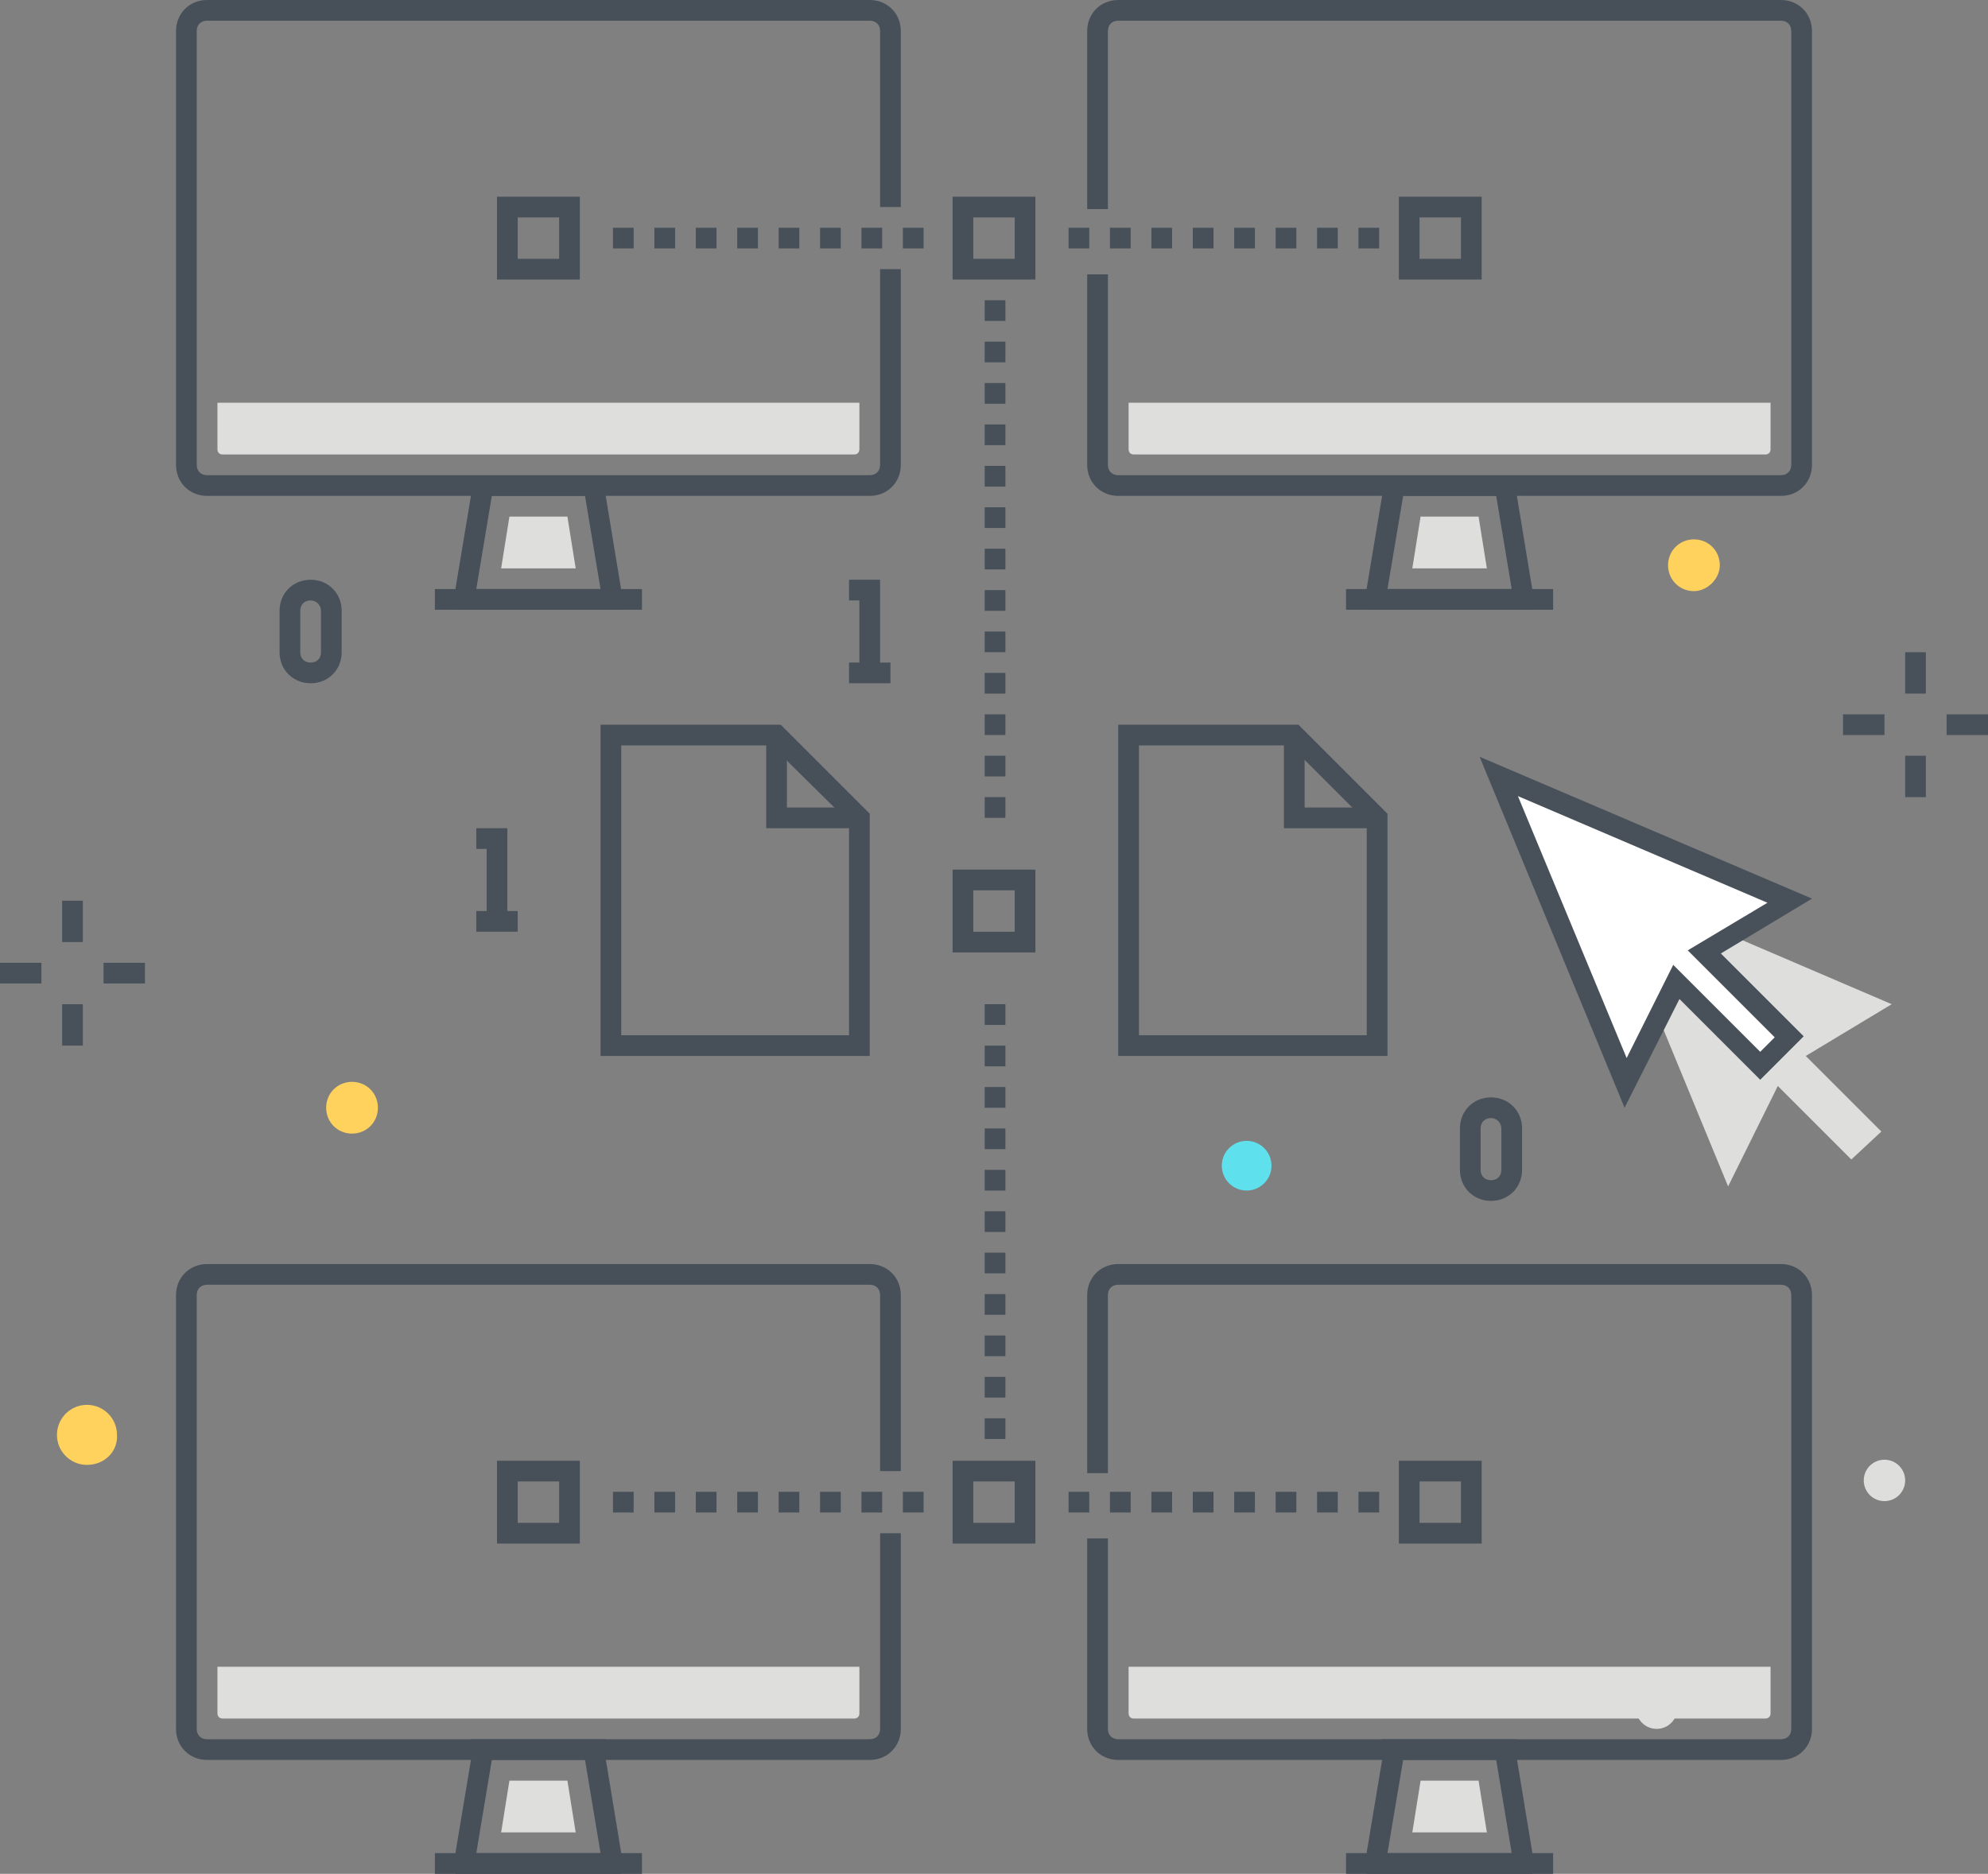 <?xml version="1.0" encoding="utf-8"?>
<!-- Generator: Adobe Illustrator 20.1.0, SVG Export Plug-In . SVG Version: 6.00 Build 0)  -->
<svg version="1.1" id="Layer_1" xmlns="http://www.w3.org/2000/svg" xmlns:xlink="http://www.w3.org/1999/xlink" x="0px" y="0px"
	 viewBox="0 0 192 181" style="enable-background:new 0 0 192 181;" xml:space="preserve">
<rect x="0" y="0" width="192" height="181" fill="#808080" stroke="none"/>
<style type="text/css">
	.st0{fill:#475059;}
	.st1{fill:#DEDEDD;}
	.st2{fill:#48515A;}
	.st3{fill:#FFD15D;}
	.st4{fill:#5FE0ED;}
	.st5{fill:#FFFFFF;}
</style>
<title>Color line, network workflow illustration, icon</title>
<desc>Color line, network workflow illustration, icon, background and graphics. The illustration is colorful, flat, vector, pixel perfect, suitable for web and print. It is linear stokes and fills.</desc>
<g id="Layer_5">
	<path class="st0" d="M84,47.9H20c-1.7,0-3-1.3-3-3V3c0-1.7,1.3-3,3-3h64c1.7,0,3,1.3,3,3v17h-2V3c0-0.6-0.4-1-1-1H20
		c-0.6,0-1,0.4-1,1v41.9c0,0.6,0.4,1,1,1h64c0.6,0,1-0.4,1-1V26h2v18.9C87,46.6,85.7,47.9,84,47.9z"/>
	<path class="st0" d="M60,58.9H44l0-2.1l1.5-9v-1.8h13v1.9L60,57L60,58.9z M46,56.9h12l-1.5-9h-9L46,56.9z"/>
	<rect x="42" y="56.9" class="st0" width="20" height="2"/>
	<path class="st1" d="M21,38.9v4.5c0,0.3,0.2,0.5,0.5,0.5h61c0.3,0,0.5-0.2,0.5-0.5v-4.5H21z"/>
	<path class="st1" d="M48.4,54.9h7.2l-0.8-5h-5.6L48.4,54.9z"/>
	<path class="st0" d="M172,47.9h-64c-1.7,0-3-1.3-3-3V26.5h2v18.4c0,0.6,0.4,1,1,1h64c0.6,0,1-0.4,1-1V3c0-0.6-0.4-1-1-1h-64
		c-0.6,0-1,0.4-1,1v17.2h-2V3c0-1.7,1.3-3,3-3h64c1.7,0,3,1.3,3,3v41.9C175,46.6,173.7,47.9,172,47.9z"/>
	<path class="st0" d="M148,58.9h-16l0-2.1l1.5-9v-1.8h13v1.9L148,57L148,58.9z M134,56.9h12l-1.5-9h-9l0,0.1L134,56.9z"/>
	<rect x="130" y="56.9" class="st0" width="20" height="2"/>
	<path class="st1" d="M109,38.9v4.5c0,0.3,0.2,0.5,0.5,0.5h61c0.3,0,0.5-0.2,0.5-0.5v-4.5H109z"/>
	<path class="st1" d="M136.4,54.9h7.2l-0.8-5h-5.6L136.4,54.9z"/>
	<g>
		<path class="st0" d="M56,27h-8v-8h8V27z M50,25h4v-4h-4V25z"/>
		<path class="st0" d="M143.1,27h-8v-8h8V27z M137.1,25h4v-4h-4V25z"/>
		<path class="st0" d="M89.2,24h-2v-2h2V24z M85.2,24h-2v-2h2V24z M81.2,24h-2v-2h2V24z M77.2,24h-2v-2h2V24z M73.2,24h-2v-2h2V24z
			 M69.2,24h-2v-2h2V24z M65.2,24h-2v-2h2V24z M61.2,24h-2v-2h2V24z"/>
		<path class="st0" d="M100,27h-8v-8h8V27z M94,25h4v-4h-4V25z"/>
		<path class="st0" d="M133.2,24h-2v-2h2V24z M129.2,24h-2v-2h2V24z M125.2,24h-2v-2h2V24z M121.2,24h-2v-2h2V24z M117.2,24h-2v-2h2
			V24z M113.2,24h-2v-2h2V24z M109.2,24h-2v-2h2V24z M105.2,24h-2v-2h2V24z"/>
	</g>
	<path class="st0" d="M97.1,79h-2v-2h2V79z M97.1,75h-2v-2h2V75z M97.1,71h-2v-2h2V71z M97.1,67h-2v-2h2V67z M97.1,63h-2v-2h2V63z
		 M97.1,59h-2v-2h2V59z M97.1,55h-2v-2h2V55z M97.1,51h-2v-2h2V51z M97.1,47h-2v-2h2V47z M97.1,43h-2v-2h2V43z M97.1,39h-2v-2h2V39z
		 M97.1,35h-2v-2h2V35z M97.1,31h-2v-2h2V31z"/>
	<path class="st0" d="M100,92h-8v-8h8V92z M94,90h4v-4h-4V90z"/>
	<g>
		<rect x="6" y="87" class="st2" width="2" height="4"/>
		<rect x="6" y="97" class="st2" width="2" height="4"/>
		<rect x="10" y="93" class="st2" width="4" height="2"/>
		<rect y="93" class="st2" width="4" height="2"/>
	</g>
	<g>
		<rect x="184" y="63" class="st2" width="2" height="4"/>
		<rect x="184" y="73" class="st2" width="2" height="4"/>
		<rect x="188" y="69" class="st2" width="4" height="2"/>
		<rect x="178" y="69" class="st2" width="4" height="2"/>
	</g>
	<g>
		<circle class="st3" cx="163.6" cy="54.6" r="2"/>
		<path class="st3" d="M163.6,57.1c-1.4,0-2.5-1.1-2.5-2.5s1.1-2.5,2.5-2.5s2.5,1.1,2.5,2.5C166.1,55.9,164.9,57.1,163.6,57.1z
			 M163.6,53.1c-0.8,0-1.5,0.7-1.5,1.5s0.7,1.5,1.5,1.5s1.5-0.7,1.5-1.5C165.1,53.7,164.4,53.1,163.6,53.1z"/>
	</g>
	<g>
		<circle class="st3" cx="34" cy="107" r="2"/>
		<path class="st3" d="M34,109.5c-1.4,0-2.5-1.1-2.5-2.5s1.1-2.5,2.5-2.5c1.4,0,2.5,1.1,2.5,2.5C36.5,108.4,35.4,109.5,34,109.5z
			 M34,105.5c-0.8,0-1.5,0.7-1.5,1.5s0.7,1.5,1.5,1.5s1.5-0.7,1.5-1.5C35.5,106.2,34.8,105.5,34,105.5z"/>
	</g>
	<circle class="st4" cx="120.4" cy="112.6" r="2.4"/>
	<g>
		<circle class="st3" cx="8.4" cy="138.6" r="2.4"/>
		<path class="st3" d="M8.4,141.5c-1.6,0-2.9-1.3-2.9-2.9s1.3-2.9,2.9-2.9s2.9,1.3,2.9,2.9l0,0C11.4,140.2,10.1,141.5,8.4,141.5z
			 M8.4,136.6c-1.1,0-1.9,0.9-1.9,1.9s0.9,1.9,1.9,1.9s1.9-0.9,1.9-1.9l0,0C10.4,137.5,9.5,136.6,8.4,136.6z"/>
	</g>
	<circle class="st1" cx="160" cy="165" r="2"/>
	<circle class="st1" cx="182" cy="143" r="2"/>
	<g>
		<polygon class="st2" points="85,65 83,65 83,58 82,58 82,56 85,56 		"/>
		<rect x="82" y="64" class="st2" width="4" height="2"/>
	</g>
	<path class="st2" d="M30,66c-1.7,0-3-1.3-3-3v-4c0-1.7,1.3-3,3-3s3,1.3,3,3v4C33,64.7,31.7,66,30,66z M30,58c-0.6,0-1,0.4-1,1v4
		c0,0.6,0.4,1,1,1s1-0.4,1-1v-4C31,58.5,30.6,58,30,58z"/>
	<g>
		<path class="st0" d="M84,102H58V70h17.4l8.6,8.6V102z M60,100h22V79.4L74.5,72H60V100z"/>
		<polygon class="st0" points="83,80 74,80 74,71 76,71 76,78 83,78 		"/>
	</g>
	<g>
		<path class="st0" d="M134,102h-26V70h17.4l8.6,8.6V102z M110,100h22V79.4l-7.4-7.4H110V100z"/>
		<polygon class="st0" points="133,80 124,80 124,71 126,71 126,78 133,78 		"/>
	</g>
	<path class="st0" d="M84,170H20c-1.7,0-3-1.3-3-3v-41.9c0-1.7,1.3-3,3-3h64c1.7,0,3,1.3,3,3v17h-2v-17c0-0.6-0.4-1-1-1H20
		c-0.6,0-1,0.4-1,1V167c0,0.6,0.4,1,1,1h64c0.6,0,1-0.4,1-1v-18.9h2V167C87,168.7,85.7,170,84,170z"/>
	<path class="st0" d="M60,181H44l0-2.1l1.5-9V168h13v1.9L60,179L60,181z M46,179h12l-1.5-9h-9L46,179z"/>
	<rect x="42" y="179" class="st0" width="20" height="2"/>
	<path class="st1" d="M21,161v4.5c0,0.3,0.2,0.5,0.5,0.5h61c0.3,0,0.5-0.2,0.5-0.5V161H21z"/>
	<path class="st1" d="M48.4,177h7.2l-0.8-5h-5.6L48.4,177z"/>
	<path class="st0" d="M172,170h-64c-1.7,0-3-1.3-3-3v-18.4h2V167c0,0.6,0.4,1,1,1h64c0.6,0,1-0.4,1-1v-41.9c0-0.6-0.4-1-1-1h-64
		c-0.6,0-1,0.4-1,1v17.2h-2v-17.2c0-1.7,1.3-3,3-3h64c1.7,0,3,1.3,3,3V167C175,168.7,173.7,170,172,170z"/>
	<path class="st0" d="M148,181h-16l0-2.1l1.5-9V168h13v1.9l1.5,9.1L148,181z M134,179h12l-1.5-9h-9l0,0.1L134,179z"/>
	<rect x="130" y="179" class="st0" width="20" height="2"/>
	<path class="st1" d="M109,161v4.5c0,0.3,0.2,0.5,0.5,0.5h61c0.3,0,0.5-0.2,0.5-0.5V161H109z"/>
	<path class="st1" d="M136.4,177h7.2l-0.8-5h-5.6L136.4,177z"/>
	<g>
		<path class="st0" d="M56,149.1h-8v-8h8V149.1z M50,147.1h4v-4h-4V147.1z"/>
		<path class="st0" d="M143.1,149.1h-8v-8h8V149.1z M137.1,147.1h4v-4h-4V147.1z"/>
		<path class="st0" d="M89.2,146.1h-2v-2h2V146.1z M85.2,146.1h-2v-2h2V146.1z M81.2,146.1h-2v-2h2V146.1z M77.2,146.1h-2v-2h2
			V146.1z M73.2,146.1h-2v-2h2V146.1z M69.2,146.1h-2v-2h2V146.1z M65.2,146.1h-2v-2h2V146.1z M61.2,146.1h-2v-2h2V146.1z"/>
		<path class="st0" d="M100,149.1h-8v-8h8V149.1z M94,147.1h4v-4h-4V147.1z"/>
		<path class="st0" d="M133.2,146.1h-2v-2h2V146.1z M129.2,146.1h-2v-2h2V146.1z M125.2,146.1h-2v-2h2V146.1z M121.2,146.1h-2v-2h2
			V146.1z M117.2,146.1h-2v-2h2V146.1z M113.2,146.1h-2v-2h2V146.1z M109.2,146.1h-2v-2h2V146.1z M105.2,146.1h-2v-2h2V146.1z"/>
	</g>
	<path class="st0" d="M97.1,139h-2v-2h2V139z M97.1,135h-2v-2h2V135z M97.1,131h-2v-2h2V131z M97.1,127h-2v-2h2V127z M97.1,123h-2
		v-2h2V123z M97.1,119h-2v-2h2V119z M97.1,115h-2v-2h2V115z M97.1,111h-2v-2h2V111z M97.1,107h-2v-2h2V107z M97.1,103h-2v-2h2V103z
		 M97.1,99h-2v-2h2V99z"/>
	<path class="st1" d="M182.7,97l-28-12l12.2,29.6l4.8-9.7l7.1,7.1l2.9-2.7l-7.3-7.3L182.7,97z"/>
	<g>
		<path class="st5" d="M172.7,87l-28-12l12.2,29.6l4.8-9.7l8.1,8.1l2.8-2.8l-8.2-8.2L172.7,87z"/>
		<path class="st2" d="M156.9,107l-14-33.9l32.1,13.7l-8.8,5.3l8,8l-4.2,4.2l-7.8-7.8L156.9,107z M146.6,76.9l10.5,25.3l4.5-9
			l8.4,8.4l1.4-1.4l-8.4-8.4l7.7-4.6L146.6,76.9z"/>
	</g>
	<g>
		<polygon class="st2" points="49,89 47,89 47,82 46,82 46,80 49,80 		"/>
		<rect x="46" y="88" class="st2" width="4" height="2"/>
	</g>
	<path class="st2" d="M144,116c-1.7,0-3-1.3-3-3v-4c0-1.7,1.3-3,3-3s3,1.3,3,3v4C147,114.7,145.7,116,144,116z M144,108
		c-0.6,0-1,0.4-1,1v4c0,0.6,0.4,1,1,1s1-0.4,1-1v-4C145,108.5,144.6,108,144,108z"/>
</g>
</svg>

